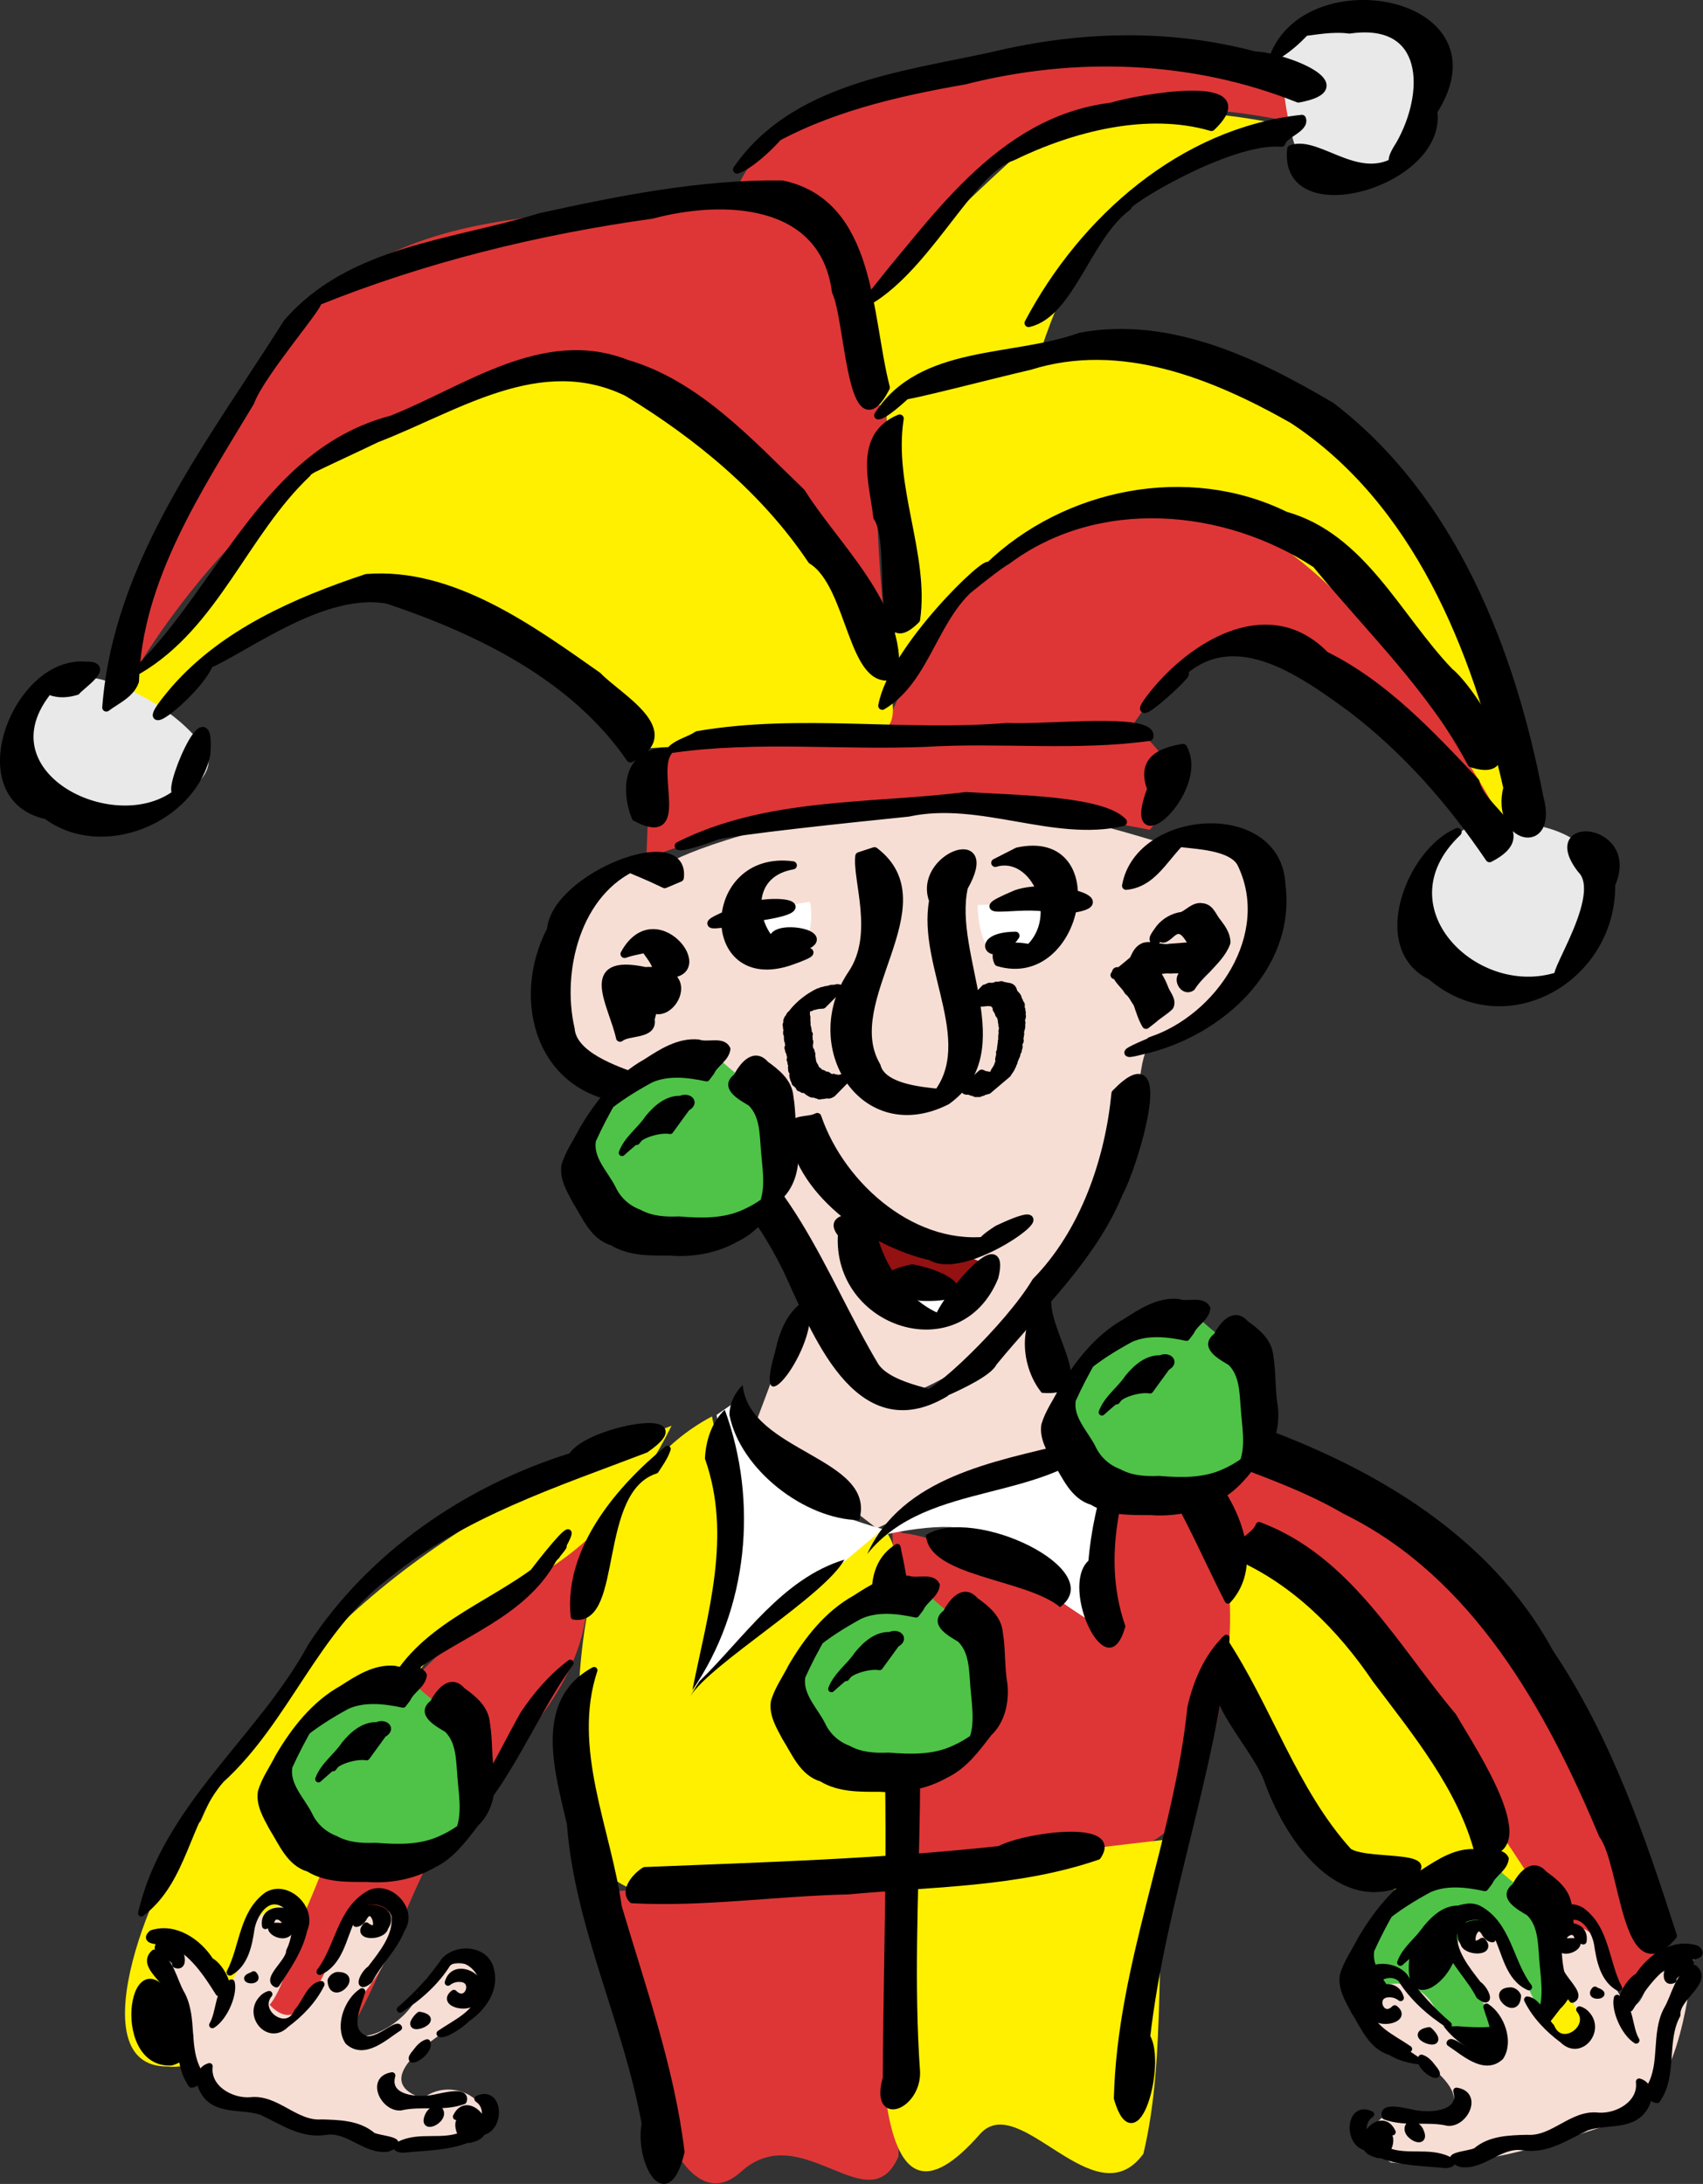 <?xml version="1.0" encoding="UTF-8" standalone="no"?>
<!-- Created with Inkscape (http://www.inkscape.org/) -->
<svg
    xmlns:inkscape="http://www.inkscape.org/namespaces/inkscape"
    xmlns:rdf="http://www.w3.org/1999/02/22-rdf-syntax-ns#"
    xmlns="http://www.w3.org/2000/svg"
    xmlns:cc="http://creativecommons.org/ns#"
    xmlns:dc="http://purl.org/dc/elements/1.1/"
    xmlns:sodipodi="http://sodipodi.sourceforge.net/DTD/sodipodi-0.dtd"
    xmlns:svg="http://www.w3.org/2000/svg"
    xmlns:ns1="http://sozi.baierouge.fr"
    xmlns:xlink="http://www.w3.org/1999/xlink"
    id="svg2"
    sodipodi:docname="troubadour.svg"
    viewBox="0 0 782.53 1003.5"
    sodipodi:version="0.32"
    version="1.0"
    inkscape:output_extension="org.inkscape.output.svg.inkscape"
    inkscape:version="0.46"
  >
  <rect x="0" y="0" width="782.53" height="1003.5" fill="#333333" stroke="none"/>
  <sodipodi:namedview
      id="base"
      bordercolor="#666666"
      inkscape:pageshadow="2"
      inkscape:window-y="24"
      pagecolor="#ffffff"
      inkscape:window-height="1130"
      inkscape:zoom="0.7"
      inkscape:window-x="0"
      showgrid="false"
      borderopacity="1.0"
      inkscape:current-layer="layer3"
      inkscape:cx="441.85796"
      inkscape:cy="483.86747"
      inkscape:window-width="1600"
      inkscape:pageopacity="0.0"
      inkscape:document-units="px"
  />
  <g
      id="layer2"
      inkscape:label="fond"
      inkscape:groupmode="layer"
      transform="translate(90.248 131.21)"
    >
    <path
        id="path2534"
        style="fill-rule:evenodd;fill:#de3636"
        d="m316.18 202.82c22.22-42.42 19.19-85.86 121.22-100 102.02-14.143 166.67 149.5 166.67 149.5s-84.85-94.95-122.23-86.87c-37.37 8.08-52.53 38.38-52.53 38.38l-113.13-1.01z"
    />
    <path
        id="path3308"
        sodipodi:nodetypes="ccsscssc"
        style="fill-rule:evenodd;fill:#de3636"
        d="m317.19 165.45c-10.1-98.997 0-93.946 0-93.946s3.03-124.25-86.88-111.12c-89.9 13.135-168.69-4.037-225.26 120.21-56.568 124.25-36.365 102.03-36.365 102.03s53.538-97.984 136.38-123.24c82.83-25.252 96.97-40.404 182.83 63.64 85.87 104.05 29.3 39.4 29.3 42.43z"
    />
    <path
        id="path2415"
        style="fill-rule:evenodd;fill:#fff000"
        transform="translate(-90.248 -131.21)"
        d="m407.09 185.32l5.05 127.28s37.38-76.77 120.21-80.81 161.62 152.53 161.62 152.53l8.09-7.07s-42.43-178.8-113.14-195.97-92.94-44.45-181.83 4.04z"
    />
    <path
        id="path3189"
        style="fill-rule:evenodd;fill:#fff000"
        transform="translate(-90.248 -131.21)"
        d="m392.95 138.85l11.11 47.48 71.72-17.17s17.17-63.64 48.49-82.836c31.31-19.193 72.73-27.274 72.73-27.274s-89.9-23.234-127.28 10.101c-37.37 33.339-74.75 73.739-76.77 69.699z"
    />
    <path
        id="path3191"
        style="fill-rule:evenodd;fill:#de3636"
        transform="translate(-90.248 -131.21)"
        d="m337.39 91.375s6.06-48.488 115.16-61.619c109.09-13.132 152.53 16.162 152.53 16.162l-12.12 10.101s-91.92-22.223-135.36 16.163c-43.44 38.388-62.63 68.688-62.63 68.688s0-29.29-23.23-40.4c-23.24-11.115-35.36-12.126-34.35-9.095z"
    />
    <path
        id="path3193"
        style="fill-rule:evenodd;fill:#fff000"
        transform="translate(-90.248 -131.21)"
        d="m54.548 317.65c49.502-55.56 68.692-99 129.3-122.23 60.61-23.23 93.94-46.47 148.49 9.09s74.75 93.95 75.76 105.06 8.08 27.27-10.1 28.28-102.03 6.06-102.03 6.06-49.49-58.59-109.09-69.7-113.14 51.52-113.14 51.52l-19.192-8.08z"
    />
    <path
        id="path3195"
        style="fill-rule:evenodd;fill:#e9e9e9"
        transform="translate(-90.248 -131.21)"
        d="m53.538 314.62c-44.447-19.19-56.568 47.48-30.304 59.6 26.263 12.12 83.846-11.11 70.71-30.31-13.132-19.19-39.396-29.29-40.406-29.29z"
    />
    <path
        id="path3197"
        style="fill-rule:evenodd;fill:#e9e9e9"
        transform="translate(-90.248 -131.21)"
        d="m587.91 26.725c14.14-29.294 79.8-27.274 70.71 18.183s-48.49 45.457-58.59 32.325-11.11-51.518-12.12-50.508z"
    />
    <path
        id="path3199"
        style="fill-rule:evenodd;fill:#e9e9e9"
        transform="translate(-90.248 -131.21)"
        d="m676.8 378.26c-47.47 31.31-20.2 75.76 8.08 77.78 28.29 2.02 69.7-25.25 51.52-56.57-18.18-31.31-63.64-18.18-59.6-21.21z"
    />
    <path
        id="path3201"
        style="fill-rule:evenodd;fill:#de3636"
        transform="translate(-90.248 -131.21)"
        d="m299.01 344.92l-2.03 49.5s55.56-22.22 112.13-24.24 119.2 11.11 119.2 11.11 10.1-11.11 10.1-22.22c0-11.12-15.15-23.24-15.15-23.24l-224.25 9.09z"
    />
    <path
        id="path3203"
        sodipodi:nodetypes="csssssssc"
        style="fill-rule:evenodd;fill:#f7ded4"
        transform="translate(-90.248 -131.21)"
        d="m306.43 397.25s-55-10.71-52.86 57.86 39.29 38.57 65 65c25.72 26.43 85 122.86 99.29 120 14.28-2.86 98.61-49.87 105-135 4.28-56.43 15.73 2.57 57.85-72.86 30.72-55-42.85-48.57-43.57-45-0.71 3.58-54.28-22.14-122.85-16.42-68.58 5.71-109.29 25.71-107.86 26.42z"
    />
    <path
        id="path3205"
        style="fill-rule:evenodd;fill:#ffffff"
        transform="translate(-90.248 -131.21)"
        d="m372.14 414.4l-32.85 5s-5.72 21.43 15.71 20.71c21.43-0.71 17.86-23.57 17.14-25.71z"
    />
    <path
        id="path3209"
        style="fill-rule:evenodd;fill:#ffffff"
        transform="translate(-90.248 -131.21)"
        d="m449.29 415.83s-0.72 32.14 21.42 24.28c22.15-7.86 17.86-25.71 17.86-25.71l-39.28 1.43z"
    />
    <path
        id="path3211"
        style="fill-rule:evenodd;fill:#941111"
        transform="translate(-90.248 -131.21)"
        d="m395 556.54l6.43 35 21.43-2.86 17.85 8.57 15.72-15-61.43-25.71z"
    />
    <path
        id="path3213"
        style="fill-rule:evenodd;fill:#ffffff"
        transform="translate(-90.248 -131.21)"
        d="m405.71 590.83s10-5 20.72-1.43c10.71 3.57 17.14 8.57 17.14 8.57l-13.57 9.28-24.29-16.42z"
    />
    <path
        id="path3777"
        style="fill-rule:evenodd;fill:#f7ded4"
        transform="translate(-90.248 -131.21)"
        d="m371.43 589.4l-25.72 68.57 57.15 44.28 70-32.85 40-18.57-28.57-12.86-7.15-44.29-40 42.86-21.43 4.29-44.28-51.43z"
    />
  </g
  >
  <g
      id="layer1"
      inkscape:label="Calque 1"
      inkscape:groupmode="layer"
      transform="translate(90.248 131.21)"
    >
    <path
        id="path2385"
        style="stroke-linejoin:round;stroke:#000000;stroke-linecap:round;stroke-miterlimit:10;stroke-width:3.75;fill:#000000"
        d="m215.2 275.03c-18.47-8.89-18.54-6.57-12.73-8.6-27.71 11.76-36.69 48.33-30.54 75.12 1.9 24.22 75.26 26.6 27.85 32.31-41.62-2.52-53.79-45.36-36.84-77.83 2.04-24.38 61.98-47.96 59.17-23.93l-6.91 2.93z"
    />
    <path
        id="path2387"
        style="stroke-linejoin:round;stroke:#000000;stroke-linecap:round;stroke-miterlimit:10;stroke-width:3.75;fill:#000000"
        d="m194.67 345.6c-3.07-14.73-18.19-36.94 11.54-30.59 31.38-1.6 3.45 35.51-1.74 7.36-34.86-0.8 12.27-9.25 4.19 14.69 1.58 7.51-10.29 5.36-13.99 8.54z"
    />
    <path
        id="path2391"
        style="stroke-linejoin:round;stroke:#000000;stroke-linecap:round;stroke-miterlimit:10;stroke-width:3.75;fill:#000000"
        d="m196.75 307.1c15.17-27.68 45.22 14.34 14.66 8.62 1.69-6.79-13.84-15.15 1.01-13.55-4.68 3.03-10.55 3.05-15.67 4.93z"
    />
    <path
        id="path2399"
        sodipodi:nodetypes="cccccccccc"
        style="stroke-linejoin:round;stroke:#000000;stroke-linecap:round;stroke-miterlimit:10;stroke-width:3.75;fill:#000000"
        d="m311.6 259.93c32.2 24.53-17.06 68.33 0.95 98.74 4.31 17.2 54.57 9.18 24.84 16.37 24.56-24.91-4.6-61.72 1.19-92.45-7.61-19.84 29.94-33.88 14.07-6.19-7.08 31.66 24.12 75.11-7.84 98.12-38.3 19.44-65.93-25.06-43.61-58.17 12.27-18.04 2.15-43.1 3.42-54.14l6.98-2.28z"
    />
    <path
        id="path2401"
        style="stroke-linejoin:round;stroke:#000000;stroke-linecap:round;stroke-miterlimit:10;stroke-width:3.75;fill:#000000"
        d="m274.04 266.41c-26.66 4.59-16.7 39.32 1.26 40.94-17.05 2.26 23.22-5.87-2.41 3.09-40.49 13.84-39.39-49.44 1.15-44.03z"
    />
    <path
        id="path2403"
        style="stroke-linejoin:round;stroke:#000000;stroke-linecap:round;stroke-miterlimit:10;stroke-width:3.75;fill:#000000"
        d="m245.54 288.35c16.71-8.88 45.98-3.14 12.75 1.69-7.13 1.33-36.06 7.99-12.75-1.69z"
    />
    <path
        id="path2405"
        style="stroke-linejoin:round;stroke:#000000;stroke-linecap:round;stroke-miterlimit:10;stroke-width:3.75;fill:#000000"
        d="m377.3 260.06c42.12-9.16 28.28 61.93-8.87 50.84-5.84-12.8 27.05-4.26 13.36-5.37 17.58-15.22 3.32-45.71-14.7-40.27l5.11-2.6 5.1-2.6z"
    />
    <path
        id="path2407"
        style="stroke-linejoin:round;stroke:#000000;stroke-linecap:round;stroke-miterlimit:10;stroke-width:3.75;fill:#000000"
        d="m376.65 279.62c16.66-6.05 55.12 5.41 17.32 7.55-9.14-5.54-45.21 4.26-17.32-7.55z"
    />
    <path
        id="path2409"
        style="stroke-linejoin:round;stroke:#000000;stroke-linecap:round;stroke-miterlimit:10;stroke-width:3.75;fill:#000000"
        d="m271.23 305.96c-20.47-2.97 18.88-11.57-6.25-4.87-1.32-9.42 37.03-1.62 6.25 4.87z"
    />
    <path
        id="path2411"
        style="stroke-linejoin:round;stroke:#000000;stroke-linecap:round;stroke-miterlimit:10;stroke-width:3.75;fill:#000000"
        d="m376.36 298.76c-10.18 15.02-21.15 0.22 0 0z"
    />
    <path
        id="path2417"
        style="stroke-linejoin:round;stroke:#000000;stroke-linecap:round;stroke-miterlimit:10;stroke-width:3.75;fill:#000000"
        d="m285.29 382.05c11.04 32.34 45.2 62.08 80.86 56.44 14.28-3.05-18.55 8.42 2.03-4.8 40.03-19.01-13.17 23.11-30.59 12.39-28.2-6.42-61.66-30.31-64.25-60.03 3.17-3.47 8.09-1.98 11.95-4z"
    />
    <path
        id="path2419"
        style="stroke-linejoin:round;stroke:#000000;stroke-linecap:round;stroke-miterlimit:10;stroke-width:3.75;fill:#000000"
        d="m309.26 425.58c0.99 22.93 17.6 45.44 35.91 50-18.97 12.38 29.03-51.04 21.47-19.98-16.44 40.09-72.69 21.38-69.98-19.76-7.8-9.5 9.71-6.17 12.6-10.26z"
    />
    <path
        id="path2421"
        style="stroke-linejoin:round;stroke:#000000;stroke-linecap:round;stroke-miterlimit:10;stroke-width:3.75;fill:#000000"
        d="m328.89 451.6c18.14 3.3 30.94 14.05 3.88 13.02-12.92-2.84-24.42-8.59-3.88-13.02z"
    />
    <path
        id="path2425"
        style="stroke-linejoin:round;stroke:#000000;stroke-linecap:round;stroke-miterlimit:10;stroke-width:3.75;fill:#000000"
        d="m427.2 275.79c6-33.48 69.65-37.78 71.33-0.53 4.95 38.15-28.79 68.2-63.59 76.08-23.49 6.04 24.18-11.94 3.46-4.17 31.85-10.57 57.46-48.74 41.84-81.37-6.53-13.81-49.25-5.73-22.31-14.89-11.67 7.51-16.32 23.48-30.73 24.88z"
    />
    <path
        id="path2427"
        style="stroke-linejoin:round;stroke:#000000;stroke-linecap:round;stroke-miterlimit:10;stroke-width:3.75;fill:#000000"
        d="m224.16 379.94c46.8 22.79 62.8 75.15 87.52 116.53 7.24 11.22 34.91 12.78 21.97 13.32 4.31 2.29 39.75-31.28 52.15-52.11 22.32-22.74 33.59-56.09 36.53-86.45 26.79-27.64 8.42 33.31 1.55 45.71-12.43 30.2-37.49 52.94-57.78 77.79-3.93 8.61-47.9 23.55-22.08 14.06-40.36 24.03-59.59-28.92-72.69-56.92-13.41-27.25-33.27-51.61-60.55-65.88l6.69-3.02 6.69-3.03z"
    />
    <path
        id="path2429"
        style="stroke-linejoin:round;stroke:#000000;stroke-linecap:round;stroke-miterlimit:10;stroke-width:3.75;fill:#000000"
        d="m221.65 257.47c40.72-20.48 87.81-17.39 131.91-22.87 21.52 1.35 62.62 1.64 72.16 11.88-31.67 7.4-65.5-11.49-98.6-4.33-26.74 2.75-80.77 8.34-89.97 11.01 22.32-8.19-12.28 5.95-15.5 4.31z"
    />
    <path
        id="path2431"
        style="stroke-linejoin:round;stroke:#000000;stroke-linecap:round;stroke-miterlimit:10;stroke-width:3.75;fill:#000000"
        d="m216.84 214.02c-7.68 9.51 8.68 42.92-15.02 30.23-5.3-13.91-3.15-30.15 15.02-30.23z"
    />
    <path
        id="path2433"
        style="stroke-linejoin:round;stroke:#000000;stroke-linecap:round;stroke-miterlimit:10;stroke-width:3.75;fill:#000000"
        d="m230.28 206.59c46.92-8.09 94.85 0.22 142.19-3.75 18.07 0.97 67.6-4.86 65.38 4.52-33.58 4.69-68.66 0.64-102.9 2.74-38.7 1.56-77.97-2.76-116.25 2.75 3.35-2.9 7.98-3.82 11.58-6.26z"
    />
    <path
        id="path2435"
        style="stroke-linejoin:round;stroke:#000000;stroke-linecap:round;stroke-miterlimit:10;stroke-width:3.75;fill:#000000"
        d="m453.34 212.47c10.89 19.53-27.75 53.79-14.56 18.81-4.81-12.74 3.41-16.97 14.56-18.81z"
    />
    <path
        id="path2437"
        style="stroke-linejoin:round;stroke:#000000;stroke-linecap:round;stroke-miterlimit:10;stroke-width:3.75;fill:#000000"
        d="m199.42 217.27c-25.79-37.57-69.45-58.83-111.48-72.92-29.136-5.38-63.948 21.47-82.114 29.59-5.934 14.13-39.249 39.03-15.684 11.59 22.753-26.03 55.892-40.42 87.997-51.11 39.081-3.16 75.491 23.35 106.27 45.02 9.14 9.66 39.33 25.8 15.01 37.83z"
    />
    <path
        id="path2439"
        style="stroke-linejoin:round;stroke:#000000;stroke-linecap:round;stroke-miterlimit:10;stroke-width:3.75;fill:#000000"
        d="m-41.397 193.88c5.068-66.98 48.651-121.94 83.127-176.65 29.044-33.769 76.41-36.28 116.33-48.663 36.44-7.98 73.78-15.471 111.07-15 41.43 8.836 39.14 60.568 47.64 93.275-15.87 30.662-16.8-31.919-22.89-44.099-5.53-42.69-52.05-44.013-84.54-35.333-52.76 7.354-104.92 20.143-154.35 40.134 5.247-2.359-25.348 32.389-30.23 45.94-23.643 39.453-51.608 81.106-53.014 128.31-2.143 6.04-8.47 8.53-13.143 12.09z"
    />
    <path
        id="path2441"
        style="stroke-linejoin:round;stroke:#000000;stroke-linecap:round;stroke-miterlimit:10;stroke-width:3.75;fill:#000000"
        d="m313.31 59.654c19.87-30.929 62.17-24.92 92.99-36.185 40.88-7.519 80.8 11.753 115.02 31.972 55.75 42.575 82.9 112.52 95.7 179.51 7.26 25.95-20.57 19.8-14.61-4.22-14.45-64.05-41.73-131.81-98.6-169.21-36.25-20.555-78.95-37.815-120.85-24.643-14.29 3.232-56.77 14.349-58.47 13.698 19.81-17.999-6.37 9.171-11.18 9.079z"
    />
    <path
        id="path2443"
        style="stroke-linejoin:round;stroke:#000000;stroke-linecap:round;stroke-miterlimit:10;stroke-width:3.75;fill:#000000"
        d="m594.19 263.11c-17.69-26.12-38.19-49.58-63.47-68.89-23.25-16.92-55.45-40.47-80.82-13.51 18.88-13.35-31.13 32.31-8.42 4.94 18.89-22.18 52.21-41.35 77.15-15.74 27.27 13.5 48.43 36.28 69.07 58.18 2.84 13.45 29.27 23.32 6.49 35.02z"
    />
    <path
        id="path2445"
        style="stroke-linejoin:round;stroke:#000000;stroke-linecap:round;stroke-miterlimit:10;stroke-width:3.75;fill:#000000"
        d="m248.44-53.304c25.96-37.673 75.69-43.086 117.02-52.056 39.67-9.64 81.04-10.9 120.72-0.36 13.45 0.39 49.24 14.437 20.2 19.769-48.61-19.449-102.95-21.199-153.48-8.298-31.65 5.537-63.71 12.895-91.71 29.296 22.15-21.567-0.54 7.352-12.75 11.649z"
    />
    <path
        id="path2447"
        style="stroke-linejoin:round;stroke:#000000;stroke-linecap:round;stroke-miterlimit:10;stroke-width:3.75;fill:#000000"
        d="m498.56-65.621c-24.16-2.101-73.09 28.089-70.71 29.373-18.55 13.594-26.18 49.015-45.45 53.464 25.12-47.483 70.59-87.793 125.57-93.795 1.59 4.331-8.4 6.879-9.41 10.958z"
    />
    <path
        id="path2449"
        style="stroke-linejoin:round;stroke:#000000;stroke-linecap:round;stroke-miterlimit:10;stroke-width:3.75;fill:#000000"
        d="m-26.787 176.67c38.8-38.16 58.933-99.935 116.57-115.09 34.157-13.481 69.747-40.614 107.85-25.643 32.29 9.359 56.59 36.299 80.28 59.098 16.2 25.695 46.23 52.105 42.95 83.895-19.76 7.12-19.54-41.37-38.1-52.78-21.41-32.001-52.12-57.273-84.71-77.098-40.26-19.633-78.5 7.046-115.33 21.205-15.009 7.278-39.218 18.024-31.96 16.063-28.947 27.43-42.181 69.59-77.547 90.35z"
    />
    <path
        id="path2451"
        style="stroke-linejoin:round;stroke:#000000;stroke-linecap:round;stroke-miterlimit:10;stroke-width:3.75;fill:#000000"
        d="m315.17 193.07c4.97-26.53 49.3-68.64 48.92-63.93 35.45-34.104 91.46-45.427 136.25-23.43 35.36 9.96 51.43 46.73 75.29 71.66 10.09 8.02 37.81 51.03 10.29 42.13-18.2-34.41-46.83-61.68-71.37-91.55-41.88-27.54-100.36-32.74-142.05-1.68-7.3 4.12-32.84 26.02-13.45 9.69-20.35 14.88-22.92 44.51-43.88 57.11z"
    />
    <path
        id="path2453"
        style="stroke-linejoin:round;stroke:#000000;stroke-linecap:round;stroke-miterlimit:10;stroke-width:3.75;fill:#000000"
        d="m323.15 61.097c-4.92 31.077 11.81 62.763 7.53 92.313-20.51 20.63-9.15-35-17.78-47.04-1.76-15.784-9.26-37.136 10.25-45.273z"
    />
    <path
        id="path2455"
        style="stroke-linejoin:round;stroke:#000000;stroke-linecap:round;stroke-miterlimit:10;stroke-width:3.75;fill:#000000"
        d="m307.4 8.023c31.01-36.624 61.06-83.84 113-90.182 12.72-3.947 70.12-13.846 46.01 9.276-29.65-8.658-64.17 0.289-91.5 13.618-18.39 5.919-36.9 46.686-62.92 64.376l-4.59 2.912z"
    />
    <path
        id="path2457"
        style="stroke-linejoin:round;stroke:#000000;stroke-linecap:round;stroke-miterlimit:10;stroke-width:3.75;fill:#000000"
        d="m-55.123 186.27c-14.262 4.33-17.847-6.87-14.077 1.22-28.866 38.24 32.644 68.37 61.048 45.23-7.694 4.65 15.359-50.72 12.676-17.21-6.59 29.76-47.905 46.84-73.246 27.86-38.618-8.22-13.69-71.8 18.023-68.66 11.898-0.38-3.052 9.48-4.424 11.56z"
    />
    <path
        id="path2459"
        style="stroke-linejoin:round;stroke:#000000;stroke-linecap:round;stroke-miterlimit:10;stroke-width:3.75;fill:#000000"
        d="m494.96-104.94c16.09-42.76 106.03-26.08 73.37 24.842 4.46 32.962-69.32 53.916-65.25 17.398 12.88-4.672 32.67 19.048 51.73 2.773 10.79-3.249-13.48 12.982-1.88-4.723 13.67-23.964 13.26-58.24-23.13-53-15.88-2.15-34.24 7.25-13.91-6.61-5.71 7.52-12.6 14.72-20.93 19.32z"
    />
    <path
        id="path2461"
        style="stroke-linejoin:round;stroke:#000000;stroke-linecap:round;stroke-miterlimit:10;stroke-width:3.75;fill:#000000"
        d="m579.5 251.11c-37.71 35.61 10.97 81.69 50.11 64.69-15.28 11.9 20.27-34.21 6.72-47.62-18.35-23.75 25.59-19.33 13.73 6.94 0.65 43.11-48.48 71.49-82.65 42.11-26.97-12.95-9.35-57.09 12.09-66.12z"
    />
    <path
        id="path2527"
        style="stroke-linejoin:round;stroke:#000000;stroke-linecap:round;stroke-miterlimit:10;stroke-width:3.75;fill:#000000"
        d="m436.36 339.68c-1.8-3.02-2.77-6.42-3.94-9.72-1.43-2.01-2.37-4.36-4.26-5.78-1.58-3.03-5.03-5.04-5.64-8.55 0.42-1.77 3.01 1.13 4.25-0.63 4.31-2.57 3.8-9.28 8.71-11.18 3.94-1.13 7.86 1.25 11.84 0.48 5.24-0.24 10.49-1.14 15.73-0.69 3.39 0.56 2.43 7.06 1.29 7.63-2.31-3.45-3.66 2.69-5.47 3.82-1.14 1.41-4.7 4.76-5.11 4.68 1.91-2.56 4.4-4.67 6.11-7.39 2.06-3.15 0.63-7.14-1.66-9.74-2.13-2.03-3.05-5.32-5.98-6.42-3.05-0.8-4.83 2.54-7.27 3.71-3.33 0.94 1.51-2.41 2.53-3.11 1.17-0.82 4.12-2.87 4.16-2.93-3.54 2.62-7.42 4.76-11.11 7.17-2.16-0.38 1.26-4.14 2-5.45 2.57-3.23 6.41-5.45 10.52-5.94 3.02-1.33 5.5-4.63 9.14-3.96 3.84 0.33 4.8 4.73 7.06 7.14 1.98 2.65 4.07 5.62 4.01 9.08-1.74 4.85-5.59 8.5-8.98 12.23-2.6 2.52-5.17 5.13-7.12 8.2-3.25 2.23-6.54-3.19-3.94-5.64 0.75-3.9-4.48-2.05-6.69-2.51-4.09 0.03-8.1 1.56-12.19 0.68-4.14-0.52-9.19-1.31-12.45 1.96 4.58-3.26 8.75-7.06 13.04-10.69-0.12 2.29 2.33 4.85 4.04 7 2.42 2.86 4.37 6.1 5.7 9.61 0.87 2.71 3.92 5.5 2.49 8.42-2.22 2.21-5.08 3.73-7.41 5.85-1.13 0.9-2.26 1.8-3.4 2.67z"
    />
    <path
        id="path3202"
        style="stroke-linejoin:round;stroke:#000000;stroke-linecap:round;stroke-miterlimit:10;stroke-width:3.75;fill:#000000"
        transform="translate(-90.248 -131.21)"
        d="m377.99 461.61c-0.86 0.08-1.78 0.07-2.63 0.24-0.34 0.07-0.65 0.24-0.99 0.31-0.24 0.05-0.5-0.03-0.73 0.05-0.46 0.15-0.87 0.43-1.3 0.64-1.35-0.33-2.66 1-3.93 1.18-0.46 0.39-0.98 0.66-1.48 0.98-0.12 0.08-0.48 0.29-0.37 0.2 5.02-4.2 10.66-8.7 6.91-5.71-0.01 0.09 0.02 0.19-0.04 0.26-0.58 0.67-1.62 1.29-2.01 2.13-0.04 0.08 0.05 0.18 0.08 0.27-0.23 0.27-0.46 0.54-0.69 0.81-0.2 0.45-0.6 1.4-0.63 1.89-0.01 0.17 0.2 0.31 0.17 0.48-0.33 2.21-0.45-0.31-0.31 1.35 0.14 0.12 0.35 0.18 0.41 0.35 0.19 0.52-0.02 1.12 0.03 1.68 0.09 0.95 0.18 1.72 0.06 2.68 0.31 0.59 0.48 1.31 0.55 1.98 0.05 0.45-0.1 1 0.12 1.44 0.09 0.18 0.28 0.29 0.42 0.43-0.98 2.57-0.26-0.1-0.06 1.59 0.04 0.34-0.2 0.67-0.14 1.01 0.04 0.27 0.36 0.44 0.4 0.72 0.06 0.37-0.1 0.75-0.13 1.13-0.03 0.34-0.04 0.69-0.06 1.04 0.08 0.67 0.06 1.02 0.36 1.64 0.11 0.22 0.34 0.38 0.43 0.62 0.09 0.25 0.05 0.54 0.12 0.8 0.06 0.23 0.26 0.42 0.28 0.65 0.02 0.33-0.12 0.64-0.18 0.96 0.4 0.66 0.3 1.4 0.43 2.11 0.04 0.23 0.19 0.43 0.23 0.66 0.19 1.16-0.3 0.27 0.32 1.16 0.72 0.46 0.7 1.31 1.14 1.93 0.21 0.3 0.5 0.53 0.74 0.8 0.18 0.1 0.42 0.13 0.54 0.29 0.14 0.2 0.04 0.52 0.2 0.71 0.42 0.49 1.24 0.2 1.71 0.38 0.23 0.08 0.35 0.34 0.52 0.5 0.25 0.1 0.5 0.19 0.75 0.28 0.33 0.04 0.73-0.09 0.98 0.12 0.22 0.17-0.07 0.65 0.16 0.8 0.29 0.19 0.69-0.1 1.03-0.04 0.22 0.04 0.35 0.32 0.58 0.34 1.71 0.17 0.52-0.61 1.5 0.18 0.29-0.02 0.59-0.11 0.88-0.08 0.19 0.02 0.34 0.18 0.53 0.22 0.83 0.18 0.62-0.02 1.43-0.23 0.35-0.09 0.72-0.09 1.08-0.16 0.82 0.18 1.28-0.06 2.06-0.38l-7.14 7.29c-0.84 0.44-1.22 0.77-2.13 0.58-0.68-0.09-1.26 0.17-1.94 0.24-0.27 0.02-0.54-0.01-0.8 0.02-0.33 0.04-0.66 0.23-0.99 0.17-0.19-0.03-0.27-0.28-0.41-0.43-0.29 0-0.59-0.01-0.88-0.02-0.19-0.13-0.34-0.34-0.56-0.38-0.36-0.08-0.72 0.07-1.08 0.04-0.93-0.08-1.36-0.65-2.15-1.03-0.19-0.19-0.39-0.37-0.58-0.56-0.2-0.2-0.32-0.52-0.58-0.6-0.38-0.11-0.79 0.16-1.17 0.06-0.27-0.06-0.4-0.4-0.65-0.52-1.17-0.56-0.61 0.35-1.07-0.78-0.21-1.54 0.22-0.08-0.81-0.84-0.18-0.14-0.11-0.47-0.29-0.62-0.18-0.16-0.57-0.02-0.69-0.23-0.17-0.26 0.09-0.63-0.02-0.91-0.08-0.22-0.33-0.31-0.5-0.47-0.13-2.51 0.16 0.92-0.38-1.31-0.25-0.99 0.34-2.16-0.59-2.92 0-0.5-0.14-1.01-0.1-1.52 0.03-0.36 0.29-0.69 0.24-1.05-0.03-0.24-0.41-0.34-0.45-0.58-0.29-1.94 0.85-0.47-0.41-1.73 0.11-0.41 0.34-0.81 0.35-1.23 0-0.28-0.25-0.49-0.34-0.75-0.05-0.16-0.29-1.48-0.37-1.66-0.09-0.23-0.4-0.39-0.38-0.63 0.03-0.4 0.34-0.73 0.52-1.09-1.83-0.2-0.14 0.23 0.18-1.56 0.05-0.24-0.57 0.01-0.71-0.19-0.15-0.22 0.09-0.53 0.04-0.79-0.07-0.46-0.58-0.79-0.46-1.31-0.04-0.29-0.13-0.58-0.11-0.87 0.03-0.38 0.31-0.73 0.25-1.1-0.03-0.25-0.4-0.33-0.49-0.56-0.3-0.72 0.11-1.62 0.07-2.36-0.57-1.26 0.04 0.32-0.17-1.34-0.02-0.19-0.26-0.33-0.24-0.51 0.03-0.33 0.31-0.6 0.38-0.92 0.08-0.38-0.22-0.79-0.01-1.17 1.26-2.57-0.95 1.76 1.21-1.69 0.05-0.08-0.14-0.18-0.09-0.26 0.41-0.77 1.32-1.21 1.71-2.01 2.97-3.61 6.88-6.6 11.05-8.72 0.23-0.1 0.45-0.19 0.68-0.29 0.2-0.05 0.41-0.07 0.6-0.15 0.28-0.11 0.51-0.31 0.8-0.39 0.14-0.04 0.28 0.08 0.42 0.05 0.32-0.07 0.62-0.24 0.92-0.36 0.27-0.05 0.53-0.1 0.8-0.15 1.32 0.1-0.1 0.09 1.82-0.44 0.74-0.2 1.06 0 1.8-0.11 0.41-0.07 0.8-0.26 1.21-0.3 0.23-0.03 0.45 0.07 0.68 0.11l-7.46 7.46z"
    />
    <path
        id="path3204"
        style="stroke-linejoin:round;stroke:#000000;stroke-linecap:round;stroke-miterlimit:10;stroke-width:3.75;fill:#000000"
        transform="translate(-90.248 -131.21)"
        d="m452.67 454.18c0.83 0 1.47-0.74 2.28-0.79 0.16-0.01 0.06 0.42 0.22 0.42 0.37 0 0.67-0.34 1.03-0.43 0.2-0.05 0.42 0.06 0.62 0.01 0.39-0.1 0.74-0.32 1.11-0.48 0.75 0.35 1.53-0.24 2.23-0.21 0.17 0.01 0.24 0.26 0.4 0.31 0.27 0.07 0.55 0.01 0.83 0.05 0.23 0.04 0.45 0.12 0.68 0.18 2.25 0.4 3.12 0.26 3.57 2.74 0.58 0.84 1.52 1.47 1.9 2.44 0.26 0.98 0.1 0.51 0.48 1.4 0.44 0.32 0.26 0.9 0.48 1.3 0.12 0.2 0.47 0.25 0.51 0.47 0.24 1.18-0.87 1 0.28 2.26l-0.21 0.93c0.14 0.15 0.42 0.24 0.43 0.44 0.02 0.35-0.36 0.65-0.35 1 0 0.2 0.33 0.26 0.38 0.45 0.1 0.42-0.27 1.39-0.37 1.72-0.04 0.29-0.14 0.58-0.1 0.87 0.02 0.23 0.26 0.41 0.27 0.64 0.02 0.32-0.16 0.63-0.18 0.96-0.01 0.22 0.14 0.45 0.11 0.67-0.52 3.45-0.25-0.98-0.37 1.47 0.03 0.48-0.32 0.91-0.32 1.38 0.01 0.19 0.19 0.35 0.2 0.54 0 0.29-0.13 0.57-0.16 0.86-0.14 1.49 0.31 0.04-0.43 1.8 1.05 0.72-0.49 1.52-0.53 2.42-0.01 0.21 0.31 0.3 0.37 0.5 0.17 0.59-0.2 1.25-0.39 1.75-0.14 1.68 0.15-0.47-0.67 1.67-0.05 0.16 0.09 0.34 0.06 0.5-0.12 0.66-0.59 1.34-0.84 1.96-0.02 0.52-0.46 0.88-0.59 1.35-0.04 0.15 0.12 0.32 0.06 0.46-0.15 0.33-0.52 0.53-0.66 0.86-0.05 0.11 0.1 0.21 0.16 0.31-0.14 0.23-0.27 0.47-0.4 0.7-0.38 1.25-1.36 2.16-1.95 3.29-2.96 2.5-5.91 5.01-8.86 7.51-0.07-0.05-0.11-0.18-0.19-0.16-0.31 0.1-0.55 0.37-0.86 0.48-0.17 0.06-0.36-0.05-0.53 0.01-1.94 0.71-0.08 0.41-1.46 0.58-0.34 0.15-0.65 0.38-1 0.47-0.17 0.04-0.34-0.11-0.52-0.1-0.4 0-0.98 0.3-1.37-0.06-0.13-0.13-0.02-0.45-0.19-0.5-0.34-0.11-0.7 0.07-1.05 0.1-0.23-0.08-0.47-0.16-0.7-0.24-0.25-0.1-0.48-0.26-0.74-0.3-0.44-0.07-1.25 0.14-1.7-0.13-0.18-0.12-0.25-0.36-0.38-0.53l7.82-7.13c0.19 0.07 0.39 0.1 0.56 0.2 0.18 0.12 0.26 0.38 0.46 0.45 0.29 0.09 0.61-0.03 0.91 0.02 2.34 0.37-1.52 0.15 1.51 0.25 0.2 0.08 0.8 0.34 1.04 0.36 0.99 0.08 1.96-0.6 2.86-0.88 0.09 0.07 0.16 0.19 0.27 0.2 2.04 0.06 15.53-12.56-5.19 5.09 0.97-0.69 1.13-1.04 1.71-2.03 0.12-0.2 0.39-0.33 0.42-0.56 0.01-0.12-0.22-0.09-0.33-0.14 0.49-0.52 0.89-0.79 1.08-1.49 0.04-0.13-0.1-0.27-0.05-0.39 0.14-0.3 0.48-0.48 0.59-0.79 0.06-0.16-0.09-0.33-0.14-0.5 0.09-0.24 0.19-0.48 0.28-0.72 0.56-0.89 1.25-1.88 1.64-2.86 0.08-0.2 0.07-0.43 0.15-0.63 0.13-0.3 0.31-0.57 0.46-0.85 0.03-0.28 0.13-0.55 0.11-0.82-0.14-1.63-0.49 0.64-0.09-1.35 0.05-0.29 0.09-0.58 0.18-0.85 0.12-0.34 0.42-0.64 0.42-1 0-0.19-0.27-0.27-0.41-0.41 0.15-0.33 0.33-0.64 0.43-0.98 0.06-0.22 0-0.46 0.02-0.69 0.1-1.01 0.25-2.03 0.42-3.02-0.03-1.73-0.05 0.88 0.26-1.32 0.02-0.18-0.09-0.35-0.09-0.53-0.03-0.94-0.03-1.86 0.37-2.73-0.1-0.17-0.3-0.31-0.3-0.5 0.01-0.33 0.26-0.61 0.3-0.93 0.03-0.22-0.09-0.43-0.09-0.65 0.01-0.27 0.17-0.54 0.12-0.8-0.04-0.19-0.38-0.26-0.37-0.45 0.01-0.37 0.27-0.69 0.41-1.03-0.19-0.1-0.49-0.1-0.58-0.3-0.11-0.24 0.12-0.54 0.08-0.8-0.03-0.21-0.24-0.36-0.27-0.56-0.05-0.27 0.11-0.56 0.04-0.82-0.06-0.21-0.28-0.33-0.43-0.5-0.06-0.24-0.13-0.47-0.2-0.71-1.05-0.69-0.09 0.13-0.58-1.08-0.09-0.22-0.39-0.31-0.45-0.54-0.09-0.32 0.14-0.7 0.01-1.01-1.21-2.82-0.24 2.31-0.77-1.37-0.14-0.18-0.26-0.37-0.42-0.53-0.14-0.15-0.36-0.22-0.47-0.4-0.1-0.17 0.05-0.46-0.1-0.6-0.24-0.21-1.87-0.34-2.21-0.36-1.39-0.17-2.74 0.31-4.13 0.18-0.25 0.05-0.51 0.08-0.76 0.16-0.07 0.03-2.02 0.82-2.06 0.82-0.18 0.01-0.25-0.3-0.43-0.33-0.54-0.1-1.4 0.26-1.87 0.42l7.27-7.51z"
    />
  </g
  >
  <g
      id="layer4"
      inkscape:label="couleurcorps"
      inkscape:groupmode="layer"
      transform="translate(1.5184e-8 0)"
    >
    <path
        id="path4009"
        sodipodi:nodetypes="cccccccc"
        style="fill-rule:evenodd;fill:#de3636"
        d="m541.44 667.16c9.09 15.49 18.18 30.98 27.28 46.47 11.52 5.95 23.35 11.3 34.68 17.62 29.52 39.25 78.23 108.8 107.75 148.04 28.11 50.68 64.82 48.83 42.42-31.31-23.9-38.39-47.81-76.77-71.72-115.16-27.94-21.21-55.89-42.42-83.84-63.64-18.86-0.67-37.71-1.34-56.57-2.02z"
    />
    <path
        id="path4007"
        sodipodi:nodetypes="cczccccc"
        style="fill-rule:evenodd;fill:#fff000"
        d="m557.6 755.05c20.84 37.84 43 74.97 66.67 111.11 8.85 1.77 41.8 2.16 44.93 13.92 3.12 11.75-11 20.34-22.7 40.63 18.18 30.3 158.59 90.39 43.43-77.78-27.94-38.05-55.89-76.1-83.84-114.15-14.81-5.05-29.63-10.1-44.45-15.15-1.34 13.8-2.69 27.61-4.04 41.42z"
    />
    <path
        id="path3896"
        style="fill-rule:evenodd;fill:#fff000"
        d="m327.14 650.83c-46.92 24.85-60.04 82.44-61.39 131.38 5.75 28.21-8.17 76.9 28.08 86.88 34.96 4.1 69.34-7.84 104.27-7.04 34.06-12.18 7.33-54.05 14.81-79.54-4.35-24.27 6.54-66.04-6.93-80.15-27.71 22.35-55.42 44.69-83.12 67.04 11.26-38.34 12.93-79.53 4.28-118.57z"
    />
    <path
        id="path3899"
        sodipodi:nodetypes="ccccccccc"
        style="fill-rule:evenodd;fill:#de3636"
        d="m410 702.25c1.91 54.29 4.01 108.58 5.79 162.87 34.85 9.67 66.3-17.55 101.02-13.98 35.86-8.41 40.24-50.85 46.61-80.8 4.08-32.92 2.83-70.43-20.26-96.6-36.46-15.49-27.76 36.35-37.16 56.35-33.6 10.44-60.55-22.59-91.18-25.65l-4.82-2.19z"
    />
    <path
        id="path3901"
        sodipodi:nodetypes="cccscc"
        style="fill-rule:evenodd;fill:#de3636"
        d="m277.14 869.4c45.72-3.34 91.43-6.67 137.15-10-0.48 43.81-0.96 87.62-1.43 131.43-13.56 31.27-44.48-18.25-72.32 7.04-28.92 26.23-48.84-50.79-51.5-83.99-3.48-14.96-8.28-29.56-11.9-44.48z"
    />
    <path
        id="path3903"
        sodipodi:nodetypes="cccscc"
        style="fill-rule:evenodd;fill:#fff000"
        d="m415.71 859.4c40.48-4.76 80.96-9.53 121.43-14.29-7.13 46.41-0.79 98.73-11.76 144.52-22.31 30.67-56.95-29.67-75.14-8.99-22.82 25.96-40.13 26.56-44.53-28.69 9.04-29.15 5.4-62.12 10-92.55z"
    />
    <path
        id="path3925"
        sodipodi:nodetypes="cccccc"
        style="fill-rule:evenodd;fill:#de3636"
        d="m275.71 700.83c-39.73 36.58-96 61.85-113.34 117.08-18.69 23.48-65.544 129.59-25.92 137.69 29.26-1.08 53.34-104.54 73.96-119.44 21.37-30.63 54.13-55.78 59-95.24 2.74-13.26 4.23-26.73 6.3-40.09z"
    />
    <path
        id="path3927"
        sodipodi:nodetypes="cccccc"
        style="fill-rule:evenodd;fill:#fff000"
        d="m308.57 655.11c-89.17 33.76-177.33 91.22-216.38 181.7-20.508 21.05-57.814 113.2-15.184 112.71 41.344 4.56 73.244-97.35 84.764-126.51 16.24-41.94 44.44-81.46 86.76-99.89 26.43-15.82 46.6-40.55 60.04-68.01z"
    />
    <path
        id="path3953"
        style="fill-rule:evenodd;fill:#f7ded4"
        d="m73.741 887.88c3.743 25.96 8.186 63.68 32.289 76.6 34.26 11.82 71 24.01 107.43 19.88 22.69-13.55-3.51-32.64-19.15-20.18-28.25-8.98 11.86-32.27 23.23-38.77 18.85-24.68-16.71-32.61-25.49-9.46-4.22 15.29-38.88 32.34-29.28 5.08 11.23-11.33 37.1-51.77 2.35-42.17-13.69 11.01-22.26 62.56-41.21 42.32 10.22-11.93 20.6-61.46-5.59-39.84-4.06 10.67-13.86 49.86-23.087 20.39-6.331-5.87-14.757-8.55-21.492-13.85z"
    />
    <g
        id="g4052"
        transform="translate(800.52 109.21)"
      >
      <path
          id="path4054"
          style="fill-rule:evenodd;fill:#4ec347"
          d="m-115.71 745.11c-17.78 8.13-44.28 7.52-49.41 31.21-11.83 13.46-12.97 32.49 4.56 40.86 12.28 19.51 33.84 13.51 52.16 9.65 24.597 1.04 21.326-26.57 25.44-43.18-0.572-18.25-23.41-24.67-32.75-38.54z"
      />
      <g
          id="g4056"
          transform="translate(281.43 351.43)"
        >
        <path
            id="path4058"
            style="stroke-linejoin:round;stroke:#000000;stroke-linecap:round;stroke-width:3;fill:#000000"
            d="m-399.59 406.82c-8.38-1.78-17.67-2.95-25.71 0.63-7.72 4.21-15.32 8.89-21.97 14.63-1.56 1.89-5.4 5.31-1.8 1.36 2-2.1 5.93-7.31 7.04-7.15-3.63 6.21-7 12.64-9.94 19.18-1.37 8.51 5.62 14.99 9.16 21.98 2.4 5.21 6.73 9.16 12.09 11.17 5.65 3.12 12.12 3.54 18.4 3.25 10.11 0.82 20.7 1.12 30.13-3.25 6.24-2.76 11.91-6.81 16.49-11.88-3.22 3.82-9.8 11.36-10.96 12.79 6.57-8.29 4.32-19.5 3.55-29.21-0.68-7.56-0.33-16.39-6.21-22.1-4.03-2.45-13.15-7.16-6.46-12.08 2.55-4.96 7.98-11.97 13.34-5.71 5.13 3.67 10.64 8.08 11.22 14.85 1.34 7.91 0.73 16.01 2.16 23.91 0.71 7.94-1.11 16.6-7.12 22.23-5.57 7.27-11.21 15.01-19.71 19.08-9.14 5.24-19.85 7.16-30.29 6.38-9.02 0-18.74 0.29-26.72-4.63-8.84-2.58-12.32-11.78-16.81-18.87-2.66-5-6.04-10.54-5.11-16.4 1.69-5.76 5.29-10.71 7.96-16.05 7.27-12.39 16.5-24.25 29.25-31.36 7.27-4.69 15.17-9.88 24.25-9.01 4.1 1.54 11.09-1.48 13.19 2.84-0.54 4.49-5.51 6.66-7.38 10.72-0.67 0.91-1.35 1.81-2.04 2.7z"
        />
        <path
            id="path4060"
            style="stroke-linejoin:round;stroke:#000000;stroke-linecap:round;stroke-width:3;fill:#000000"
            d="m-416.34 431c-5.24-0.91-14.55 2.26-15.39 5.03 2.38-2.78 6.71-8.88 8.09-9.52-3.9 5.84-9.73 9.92-14.83 14.62 2.35-6.39 8.33-10.36 12-15.92 3.7-4.48 8.68-9.02 14.89-8.76 3.59-1.77 7.48 1.55 2.89 4.02-2.55 3.51-5.1 7.02-7.65 10.53z"
        />
      </g
      >
    </g
    >
    <path
        id="path3955"
        style="fill-rule:evenodd;fill:#f7ded4"
        d="m778.73 897.13c-3.74 25.96-8.18 63.67-32.29 76.6-34.25 11.82-71 24.01-107.43 19.87-22.69-13.54 3.52-32.64 19.15-20.18 28.26-8.98-11.85-32.26-23.23-38.76-18.85-24.68 16.72-32.61 25.5-9.46 4.21 15.28 38.88 32.34 29.27 5.07-11.22-11.32-37.09-51.76-2.34-42.16 13.69 11 22.26 62.56 41.21 42.32-10.23-11.93-20.6-61.47 5.59-39.85 4.06 10.67 13.85 49.87 23.08 20.4 6.33-5.88 14.76-8.56 21.49-13.85z"
    />
    <path
        id="path4023"
        style="fill-rule:evenodd;fill:#ffffff"
        d="m329.29 650.11c3.92 23.57 2.14 96.07-1.43 105.72-3.57 9.64-8.22 18.92-8.22 18.92l86.07-72.14s-34.28-8.93-43.57-20.71c-9.28-11.79-23.57-38.22-23.57-38.22l-9.28 6.43z"
    />
    <path
        id="path4025"
        sodipodi:nodetypes="cccccccsc"
        style="fill-rule:evenodd;fill:#ffffff"
        d="m401.79 706.18l37.5-23.21 61.78-17.86 13.57-16.43 15.72-0.71-23.93 53.93-0.36 46.07s-12.61-7.09-33.93-23.22c-14.64-11.07-10.35-32.5-70.35-18.57z"
    />
  </g
  >
  <g
      id="layer3"
      inkscape:label="corps"
      inkscape:groupmode="layer"
      transform="translate(1.5184e-8 0)"
    >
    <path
        id="path2434"
        style="fill:#000000"
        d="m370.74 597.17c9.14 17.03-26.47 64.39-14.62 24.14 1.97-9.31 5.65-19.41 14.62-24.14z"
    />
    <path
        id="path2436"
        style="fill:#000000"
        d="m483.58 594.5c-4.84 14.57 24.92 48.01-4.9 45.47-10.5-12.85-11.7-36.86 4.9-45.47z"
    />
    <path
        id="path2440"
        style="fill:#000000"
        d="m341.27 636.46c3.06 30.91 61.87 33.24 53.54 62.03-25.02-0.33-54.77-23.27-59.64-48.41 0.09-5.12 2.38-10.12 6.1-13.62z"
    />
    <path
        id="path2444"
        style="fill:#000000"
        d="m398.48 714.05c16.17-35.53 58.48-42.47 92.38-50.88 8.63-5.86 42.23-28.65 20.43-4.94-29.46 33.67-84.41 20.63-112.81 55.82z"
    />
    <path
        id="path2446"
        style="fill:#000000"
        d="m532.3 642.62c-14.86 32.13-27.51 69.57-15.17 104.61-8.27 30.33-30.34-17.9-17.01-30.09 2.5-27.24 10.85-55.96 32.18-74.52z"
    />
    <path
        id="path2448"
        style="fill:#000000"
        d="m333.03 647.77c15.45 42.03 10.75 91.69-14.87 128.79 7.08-35.57 18.3-70.87 5.76-106.32 0.38-8.21 3.02-16.68 9.11-22.47z"
    />
    <path
        id="path2450"
        style="fill:#000000"
        d="m321.38 772.54c20.48-19.96 38.1-47.24 66.61-55.9-9.06 16.64-61.2 47.6-70.73 62.67l2.63-4.45 1.49-2.32z"
    />
    <path
        id="path2452"
        style="fill:#000000"
        d="m425.48 705.31c21.88-13.84 84.39 16.07 61.62 33.13-15.83-13.07-60.71-13.94-61.62-33.13z"
    />
    <g
        id="g2664"
        transform="matrix(.949 .315 -.315 .949 1345.8 743.33)"
      >
      <path
          id="path2516"
          style="stroke-linejoin:round;stroke:#000000;stroke-linecap:round;stroke-width:3;fill:#000000"
          d="m-1121.1 589.33c2 9.9 14.5 12.35 22.7 9 11.1-5.22 23.1 4.03 34.4-0.68 7.7-2.32 16.2-4.96 24.1-1.72 3.7 0.6 16.5-3.34 8.5 3.35-9.3 4.62-19.8-3.04-29.3 1.58-10.1 5.35-20.6 1.87-31 0.75-9.6-0.16-20.4 7.11-28.7-0.85-3.2-2.93-5-8.53-0.7-11.43z"
      />
      <path
          id="path2532"
          style="stroke-linejoin:round;stroke:#000000;stroke-linecap:round;stroke-width:3;fill:#000000"
          d="m-1040.1 566.88c0.5 11.4 15.6 7.35 22 3.43 3.1-1.68 12.8-8.22 12.8-2.65-7.7 6.16-18.2 6.72-26.5 11.81-7.2 3.02-17.7-7.8-8.3-12.59z"
      />
      <path
          id="path2535"
          style="stroke-linejoin:round;stroke:#000000;stroke-linecap:round;stroke-width:3;fill:#000000"
          d="m-1026.7 595.81c7.1-7.05 18.4-6.51 25.8-13.09 8.87-0.97 10.22-15.65 1.51-18 8.14-7.74 14.93 9.43 6.52 13.88-7.73 10.04-20.33 13.85-31.43 18.81-1.4 0.63-5.1 1.01-2.4-1.6z"
      />
      <path
          id="path2545"
          style="stroke-linejoin:round;stroke:#000000;stroke-linecap:round;stroke-width:3;fill:#000000"
          d="m-1036.9 536.52c11.9-1.74-5.6 12.17-0.5 0.87l0.5-0.87z"
      />
      <path
          id="path2547"
          style="stroke-linejoin:round;stroke:#000000;stroke-linecap:round;stroke-width:3;fill:#000000"
          d="m-1046.2 536.94c5.3-8.76 9.5-18.06 12.3-27.8 3.8-8.1 16.7-11.04 21.6-2.53 5 7.74 2 17.64-3.2 24.39-1.9 3.95-7.7 11.31-9.9 10.71 5.5-7.29 14.1-14.66 12.3-24.82 0.1-8.62-14.1-15.19-19-6.95-2.4 9.96-7.7 19.1-14.1 27z"
      />
      <path
          id="path2549"
          style="stroke-linejoin:round;stroke:#000000;stroke-linecap:round;stroke-width:3;fill:#000000"
          d="m-1029.6 547.41c3.4 3.99-7.5 15.32-3.5 5.67 0.7-2.12 1.6-4.3 3.5-5.67z"
      />
      <path
          id="path2551"
          style="stroke-linejoin:round;stroke:#000000;stroke-linecap:round;stroke-width:3;fill:#000000"
          d="m-1029.2 518.23c-0.5-11.81 20.5-6.99 14.2 3.58-0.3 5.51-14.7 6.94-10.1 0.19 8 3.99 8.5-9.95 0.2-7.05-1.8 0.55-3.3 1.76-4.3 3.28z"
      />
      <path
          id="path2553"
          style="stroke-linejoin:round;stroke:#000000;stroke-linecap:round;stroke-width:3;fill:#000000"
          d="m-1006.2 575.58c1.5-12.78 21.43 0.18 10.38 7.21-5.48 5.2-13.28-10.3-4.28-6 7.24 6.93 1.21-6.66-4-3.04 2.3-2.65-1.9 1.17-2.1 1.83z"
      />
      <path
          id="path2555"
          style="stroke-linejoin:round;stroke:#000000;stroke-linecap:round;stroke-width:3;fill:#000000"
          d="m-1015.9 574.4c7.8 1.99-4 14.2-2.6 4.29 0.3-1.69 1.4-3.08 2.6-4.29z"
      />
      <path
          id="path2561"
          style="stroke-linejoin:round;stroke:#000000;stroke-linecap:round;stroke-width:3;fill:#000000"
          d="m-1086.7 532.08c4.7-13.5-0.1-30.27 10.6-41.5 7.5-6.89 21.8 1 19 11.11-0.5 9.38-5.3 17.81-6.7 27.01-4.3 6.67-3.7-2.16-1.2-5.18 2.9-8.41 6.8-18.15 2.9-26.78-6-7.78-20.4-2.35-18.1 7.69-1.3 9.31 1.1 20.49-6.5 27.65z"
      />
      <path
          id="path2567"
          style="stroke-linejoin:round;stroke:#000000;stroke-linecap:round;stroke-width:3;fill:#000000"
          d="m-1125.8 570.86c1.5-6.83-2.8-15.62 2.2-21.23 2.8 4.45 2.1 15.95-2.2 21.23z"
      />
      <path
          id="path2569"
          style="stroke-linejoin:round;stroke:#000000;stroke-linecap:round;stroke-width:3;fill:#000000"
          d="m-1125.8 545.39c2.1-12.93-3.2-27.57 5.1-39.07 7-8.16 22.3-0.74 21.1 9.72 1 9.46-1.8 18.73-4.2 27.76-5.6-0.45 2.4-11.69 0.9-16.2 1-7.69-1.1-18.29-10-19.99-8.4-1.35-10.8 9.07-9.9 15.5 1.3 7.28 2.5 16.32-3 22.28z"
      />
      <path
          id="path2573"
          style="stroke-linejoin:round;stroke:#000000;stroke-linecap:round;stroke-width:3;fill:#000000"
          d="m-1117.1 519.97c-5.5-10.8 18.6-13.09 11.5-1.04-1.9 5.93-14.4 1.12-5.1-0.93 6.7-1.92-5.4-7.98-4.4-0.07-0.5 0.83-1.1 1.56-2 2.04z"
      />
      <path
          id="path2575"
          style="stroke-linejoin:round;stroke:#000000;stroke-linecap:round;stroke-width:3;fill:#000000"
          d="m-1115.1 542.85c4.8 2.76-6.4 4.86-0.4 0.53l0.2-0.35 0.2-0.18z"
      />
      <path
          id="path2577"
          style="stroke-linejoin:round;stroke:#000000;stroke-linecap:round;stroke-width:3;fill:#000000"
          d="m-1077.8 505.88c-5-9.99 16.5-14.34 13.2-2.57 0.6 4.67-11.7 8.87-8.5 1.95 10.2 3.35-0.7-13.17-2.3-2.57-0.4 1.25-1.1 2.7-2.4 3.19z"
      />
      <path
          id="path2579"
          style="stroke-linejoin:round;stroke:#000000;stroke-linecap:round;stroke-width:3;fill:#000000"
          d="m-1078.6 531.11c10.1-3.64 1.8 12.92-2 3.22 0.1-1.32 0.9-2.56 2-3.22z"
      />
      <path
          id="path2627"
          style="stroke-linejoin:round;stroke:#000000;stroke-linecap:round;stroke-width:3;fill:#000000"
          d="m-1126.3 599.82c-11.3-8.45-11-24.76-21.1-34.16-1.8-7.74-18.9-9.58-14.2-17.86 8.2 0.32 12.4 9.38 18.1 14.24 8.9 8.7 9.1 22.82 18.4 31.15 1.7 2.06 1.5 5.43-1.2 6.63z"
      />
      <path
          id="path2629"
          style="stroke-linejoin:round;stroke:#000000;stroke-linecap:round;stroke-width:3;fill:#000000"
          d="m-1165.5 539.71c9-6.7 21.6-3.04 29.6 3.5 5.2 0.52 16.2 11.13 8.2 12.75-8.2-6.79-17.3-13.91-28.2-15.18-2-0.1-12.8 4.75-9.6-1.07z"
      />
      <path
          id="path2635"
          style="stroke-linejoin:round;stroke:#000000;stroke-linecap:round;stroke-width:3;fill:#000000"
          d="m-1160.2 542.63c4.5-8.74 16.9 7.95 9.5 7.25-1.3-4.33-12.8-0.91-9.5-7.25z"
      />
      <path
          id="path2637"
          style="stroke-linejoin:round;stroke:#000000;stroke-linecap:round;stroke-width:3;fill:#000000"
          d="m-1105.5 549.22c-3.9 10.01 14 15.4 14.8 3.5 2.3-4.76 1.7-12.93 6.5-15.36-1.1 8.14-4.9 15.98-9.6 22.65-5 10.06-18.4 1.69-14.2-7.63 0.5-1.28 1.4-2.42 2.5-3.16z"
      />
      <path
          id="path2639"
          style="stroke-linejoin:round;stroke:#000000;stroke-linecap:round;stroke-width:3;fill:#000000"
          d="m-1065.4 534.57c0.3 6.91-1.7 19.32 8 20.19 5.7 0.6 11.7-11.61 13.3-9.7-4.8 5.98-10.9 17.51-20.1 13.36-6.6-5.23-6.2-17.63-1.2-23.85z"
      />
    </g
    >
    <g
        id="g3626"
        transform="matrix(-.949 .315 .315 .949 -496.37 750.4)"
      >
      <path
          id="path3628"
          style="stroke-linejoin:round;stroke:#000000;stroke-linecap:round;stroke-width:3;fill:#000000"
          d="m-1121.1 589.33c2 9.9 14.5 12.35 22.7 9 11.1-5.22 23.1 4.03 34.4-0.68 7.7-2.32 16.2-4.96 24.1-1.72 3.7 0.6 16.5-3.34 8.5 3.35-9.3 4.62-19.8-3.04-29.3 1.58-10.1 5.35-20.6 1.87-31 0.75-9.6-0.16-20.4 7.11-28.7-0.85-3.2-2.93-5-8.53-0.7-11.43z"
      />
      <path
          id="path3630"
          style="stroke-linejoin:round;stroke:#000000;stroke-linecap:round;stroke-width:3;fill:#000000"
          d="m-1040.1 566.88c0.5 11.4 15.6 7.35 22 3.43 3.1-1.68 12.8-8.22 12.8-2.65-7.7 6.16-18.2 6.72-26.5 11.81-7.2 3.02-17.7-7.8-8.3-12.59z"
      />
      <path
          id="path3632"
          style="stroke-linejoin:round;stroke:#000000;stroke-linecap:round;stroke-width:3;fill:#000000"
          d="m-1026.7 595.81c7.1-7.05 18.4-6.51 25.8-13.09 8.87-0.97 10.22-15.65 1.51-18 8.14-7.74 14.93 9.43 6.52 13.88-7.73 10.04-20.33 13.85-31.43 18.81-1.4 0.63-5.1 1.01-2.4-1.6z"
      />
      <path
          id="path3634"
          style="stroke-linejoin:round;stroke:#000000;stroke-linecap:round;stroke-width:3;fill:#000000"
          d="m-1036.9 536.52c11.9-1.74-5.6 12.17-0.5 0.87l0.5-0.87z"
      />
      <path
          id="path3636"
          style="stroke-linejoin:round;stroke:#000000;stroke-linecap:round;stroke-width:3;fill:#000000"
          d="m-1046.2 536.94c5.3-8.76 9.5-18.06 12.3-27.8 3.8-8.1 16.7-11.04 21.6-2.53 5 7.74 2 17.64-3.2 24.39-1.9 3.95-7.7 11.31-9.9 10.71 5.5-7.29 14.1-14.66 12.3-24.82 0.1-8.62-14.1-15.19-19-6.95-2.4 9.96-7.7 19.1-14.1 27z"
      />
      <path
          id="path3638"
          style="stroke-linejoin:round;stroke:#000000;stroke-linecap:round;stroke-width:3;fill:#000000"
          d="m-1029.6 547.41c3.4 3.99-7.5 15.32-3.5 5.67 0.7-2.12 1.6-4.3 3.5-5.67z"
      />
      <path
          id="path3640"
          style="stroke-linejoin:round;stroke:#000000;stroke-linecap:round;stroke-width:3;fill:#000000"
          d="m-1029.2 518.23c-0.5-11.81 20.5-6.99 14.2 3.58-0.3 5.51-14.7 6.94-10.1 0.19 8 3.99 8.5-9.95 0.2-7.05-1.8 0.55-3.3 1.76-4.3 3.28z"
      />
      <path
          id="path3642"
          style="stroke-linejoin:round;stroke:#000000;stroke-linecap:round;stroke-width:3;fill:#000000"
          d="m-1006.2 575.58c1.5-12.78 21.43 0.18 10.38 7.21-5.48 5.2-13.28-10.3-4.28-6 7.24 6.93 1.21-6.66-4-3.04 2.3-2.65-1.9 1.17-2.1 1.83z"
      />
      <path
          id="path3644"
          style="stroke-linejoin:round;stroke:#000000;stroke-linecap:round;stroke-width:3;fill:#000000"
          d="m-1015.9 574.4c7.8 1.99-4 14.2-2.6 4.29 0.3-1.69 1.4-3.08 2.6-4.29z"
      />
      <path
          id="path3646"
          style="stroke-linejoin:round;stroke:#000000;stroke-linecap:round;stroke-width:3;fill:#000000"
          d="m-1086.7 532.08c4.7-13.5-0.1-30.27 10.6-41.5 7.5-6.89 21.8 1 19 11.11-0.5 9.38-5.3 17.81-6.7 27.01-4.3 6.67-3.7-2.16-1.2-5.18 2.9-8.41 6.8-18.15 2.9-26.78-6-7.78-20.4-2.35-18.1 7.69-1.3 9.31 1.1 20.49-6.5 27.65z"
      />
      <path
          id="path3648"
          style="stroke-linejoin:round;stroke:#000000;stroke-linecap:round;stroke-width:3;fill:#000000"
          d="m-1125.8 570.86c1.5-6.83-2.8-15.62 2.2-21.23 2.8 4.45 2.1 15.95-2.2 21.23z"
      />
      <path
          id="path3650"
          style="stroke-linejoin:round;stroke:#000000;stroke-linecap:round;stroke-width:3;fill:#000000"
          d="m-1125.8 545.39c2.1-12.93-3.2-27.57 5.1-39.07 7-8.16 22.3-0.74 21.1 9.72 1 9.46-1.8 18.73-4.2 27.76-5.6-0.45 2.4-11.69 0.9-16.2 1-7.69-1.1-18.29-10-19.99-8.4-1.35-10.8 9.07-9.9 15.5 1.3 7.28 2.5 16.32-3 22.28z"
      />
      <path
          id="path3652"
          style="stroke-linejoin:round;stroke:#000000;stroke-linecap:round;stroke-width:3;fill:#000000"
          d="m-1117.1 519.97c-5.5-10.8 18.6-13.09 11.5-1.04-1.9 5.93-14.4 1.12-5.1-0.93 6.7-1.92-5.4-7.98-4.4-0.07-0.5 0.83-1.1 1.56-2 2.04z"
      />
      <path
          id="path3654"
          style="stroke-linejoin:round;stroke:#000000;stroke-linecap:round;stroke-width:3;fill:#000000"
          d="m-1115.1 542.85c4.8 2.76-6.4 4.86-0.4 0.53l0.2-0.35 0.2-0.18z"
      />
      <path
          id="path3656"
          style="stroke-linejoin:round;stroke:#000000;stroke-linecap:round;stroke-width:3;fill:#000000"
          d="m-1077.8 505.88c-5-9.99 16.5-14.34 13.2-2.57 0.6 4.67-11.7 8.87-8.5 1.95 10.2 3.35-0.7-13.17-2.3-2.57-0.4 1.25-1.1 2.7-2.4 3.19z"
      />
      <path
          id="path3658"
          style="stroke-linejoin:round;stroke:#000000;stroke-linecap:round;stroke-width:3;fill:#000000"
          d="m-1078.6 531.11c10.1-3.64 1.8 12.92-2 3.22 0.1-1.32 0.9-2.56 2-3.22z"
      />
      <path
          id="path3660"
          style="stroke-linejoin:round;stroke:#000000;stroke-linecap:round;stroke-width:3;fill:#000000"
          d="m-1126.3 599.82c-11.3-8.45-11-24.76-21.1-34.16-1.8-7.74-18.9-9.58-14.2-17.86 8.2 0.32 12.4 9.38 18.1 14.24 8.9 8.7 9.1 22.82 18.4 31.15 1.7 2.06 1.5 5.43-1.2 6.63z"
      />
      <path
          id="path3662"
          style="stroke-linejoin:round;stroke:#000000;stroke-linecap:round;stroke-width:3;fill:#000000"
          d="m-1165.5 539.71c9-6.7 21.6-3.04 29.6 3.5 5.2 0.52 16.2 11.13 8.2 12.75-8.2-6.79-17.3-13.91-28.2-15.18-2-0.1-12.8 4.75-9.6-1.07z"
      />
      <path
          id="path3664"
          style="stroke-linejoin:round;stroke:#000000;stroke-linecap:round;stroke-width:3;fill:#000000"
          d="m-1160.2 542.63c4.5-8.74 16.9 7.95 9.5 7.25-1.3-4.33-12.8-0.91-9.5-7.25z"
      />
      <path
          id="path3666"
          style="stroke-linejoin:round;stroke:#000000;stroke-linecap:round;stroke-width:3;fill:#000000"
          d="m-1105.5 549.22c-3.9 10.01 14 15.4 14.8 3.5 2.3-4.76 1.7-12.93 6.5-15.36-1.1 8.14-4.9 15.98-9.6 22.65-5 10.06-18.4 1.69-14.2-7.63 0.5-1.28 1.4-2.42 2.5-3.16z"
      />
      <path
          id="path3668"
          style="stroke-linejoin:round;stroke:#000000;stroke-linecap:round;stroke-width:3;fill:#000000"
          d="m-1065.4 534.57c0.3 6.91-1.7 19.32 8 20.19 5.7 0.6 11.7-11.61 13.3-9.7-4.8 5.98-10.9 17.51-20.1 13.36-6.6-5.23-6.2-17.63-1.2-23.85z"
      />
    </g
    >
    <path
        id="path3712"
        style="stroke-linejoin:round;stroke:#000000;stroke-linecap:round;stroke-width:3;fill:#000000"
        d="m78.648 947.58c-27.42 1.29-17.112-62.87 1.419-24.73 7.661 7.15 12.16 20.74-1.419 24.73z"
    />
    <path
        id="path3714"
        style="stroke-linejoin:round;stroke:#000000;stroke-linecap:round;stroke-width:3;fill:#000000"
        d="m64.931 879.11c11.288-48.9 54.769-79.97 77.959-122.61 27.66-42.41 71.87-72.49 119.83-87.47 7.24-12.39 61.35-21.86 33.96-2.98-41.23 15.77-84.21 29.57-118.9 57.96-33.01 24.88-46.07 66.36-76.22 93.77-15.892 18.21-16.607 46.22-36.629 61.33z"
    />
    <path
        id="path3716"
        style="stroke-linejoin:round;stroke:#000000;stroke-linecap:round;stroke-width:3;fill:#000000"
        d="m262.07 764.1c-20.3 28.1-32.01 65.52-61.19 85.13 19.43-19.95 25.74-36.74 39.59-61.54 5.92-8.91 13.02-17.14 21.6-23.59z"
    />
    <path
        id="path3720"
        style="stroke-linejoin:round;stroke:#000000;stroke-linecap:round;stroke-width:3;fill:#000000"
        d="m273.02 767.45c-11.88 36.09 6.24 73.04 11.2 108.75 10.98 37.1 24.16 74.02 28.83 112.57-6.93 29.13-19.95 3.27-16.7-12.96-8.41-46.71-30.69-90.09-34.37-137.8-5.3-23.27-15.74-56.05 11.04-70.56z"
    />
    <path
        id="path3722"
        style="stroke-linejoin:round;stroke:#000000;stroke-linecap:round;stroke-width:3;fill:#000000"
        d="m563.51 752.63c-6.41 62.16-29.36 121.2-36.49 183.25 7.41 12.05-5.04 58.01-13.7 28.31 1.47-61.5 27.64-118.9 33.79-179.8 2.75-11.68 7.61-23.31 16.4-31.76z"
    />
    <path
        id="path3726"
        style="stroke-linejoin:round;stroke:#000000;stroke-linecap:round;stroke-width:3;fill:#000000"
        d="m554.03 648.92c62.27 18.96 125.94 50.86 158.29 110.3 26.61 39.62 42.29 85.17 56.73 130.3-22.37 26.57-22.88-33.12-32.85-46.26-24.59-58.81-58.56-119.86-118.14-149.04-22.82-13.4-48.99-20.8-72.69-31.2-1.91-6.03 5.78-9.94 8.66-14.1z"
    />
    <path
        id="path3728"
        style="stroke-linejoin:round;stroke:#000000;stroke-linecap:round;stroke-width:2.496;fill:#000000"
        d="m562.41 753.21c20.72 31.24 32.52 69.78 57.53 97.31 9.11 6.02 49.78-0.6 22.9 15.45-28.59 10.97-51.54-21.63-60.87-48.35-7.75-19.52-35.28-41.55-19.56-64.41z"
    />
    <path
        id="path3732"
        style="stroke-linejoin:round;stroke:#000000;stroke-linecap:round;stroke-width:3;fill:#000000"
        d="m659.49 882c26.8 10.68-17.69 54.65-9.68 13.74 1.49-5.6 5.61-9.89 9.68-13.74z"
    />
    <g
        id="g4036"
        transform="translate(442.86 -262.86)"
      >
      <path
          id="path4027"
          style="fill-rule:evenodd;fill:#4ec347"
          d="m-115.71 745.11c-17.78 8.13-44.28 7.52-49.41 31.21-11.83 13.46-12.97 32.49 4.56 40.86 12.28 19.51 33.84 13.51 52.16 9.65 24.597 1.04 21.326-26.57 25.44-43.18-0.572-18.25-23.41-24.67-32.75-38.54z"
      />
      <g
          id="g3752"
          transform="translate(281.43 351.43)"
        >
        <path
            id="path3738"
            style="stroke-linejoin:round;stroke:#000000;stroke-linecap:round;stroke-width:3;fill:#000000"
            d="m-399.59 406.82c-8.38-1.78-17.67-2.95-25.71 0.63-7.72 4.21-15.32 8.89-21.97 14.63-1.56 1.89-5.4 5.31-1.8 1.36 2-2.1 5.93-7.31 7.04-7.15-3.63 6.21-7 12.64-9.94 19.18-1.37 8.51 5.62 14.99 9.16 21.98 2.4 5.21 6.73 9.16 12.09 11.17 5.65 3.12 12.12 3.54 18.4 3.25 10.11 0.82 20.7 1.12 30.13-3.25 6.24-2.76 11.91-6.81 16.49-11.88-3.22 3.82-9.8 11.36-10.96 12.79 6.57-8.29 4.32-19.5 3.55-29.21-0.68-7.56-0.33-16.39-6.21-22.1-4.03-2.45-13.15-7.16-6.46-12.08 2.55-4.96 7.98-11.97 13.34-5.71 5.13 3.67 10.64 8.08 11.22 14.85 1.34 7.91 0.73 16.01 2.16 23.91 0.71 7.94-1.11 16.6-7.12 22.23-5.57 7.27-11.21 15.01-19.71 19.08-9.14 5.24-19.85 7.16-30.29 6.38-9.02 0-18.74 0.29-26.72-4.63-8.84-2.58-12.32-11.78-16.81-18.87-2.66-5-6.04-10.54-5.11-16.4 1.69-5.76 5.29-10.71 7.96-16.05 7.27-12.39 16.5-24.25 29.25-31.36 7.27-4.69 15.17-9.88 24.25-9.01 4.1 1.54 11.09-1.48 13.19 2.84-0.54 4.49-5.51 6.66-7.38 10.72-0.67 0.91-1.35 1.81-2.04 2.7z"
        />
        <path
            id="path3740"
            style="stroke-linejoin:round;stroke:#000000;stroke-linecap:round;stroke-width:3;fill:#000000"
            d="m-416.34 431c-5.24-0.91-14.55 2.26-15.39 5.03 2.38-2.78 6.71-8.88 8.09-9.52-3.9 5.84-9.73 9.92-14.83 14.62 2.35-6.39 8.33-10.36 12-15.92 3.7-4.48 8.68-9.02 14.89-8.76 3.59-1.77 7.48 1.55 2.89 4.02-2.55 3.51-5.1 7.02-7.65 10.53z"
        />
      </g
      >
    </g
    >
    <path
        id="path3756"
        style="stroke-linejoin:round;stroke:#000000;stroke-linecap:round;stroke-width:3;fill:#000000"
        d="m412.31 710.9c17.38 79.4 3.27 161 8.97 241.29 0.26 15.86-20.18 23.96-14.15 2.6 0.32-67.4 3.7-135.24-2.07-202.38-3.29-13.61-6.96-32.59 7.25-41.51z"
    />
    <path
        id="path3762"
        style="stroke-linejoin:round;stroke:#000000;stroke-linecap:round;stroke-width:3;fill:#000000"
        d="m296.22 859.38c54.37-2.2 109.02-3.75 163.05-9.67 11.89-6.37 55.87-12.17 45.14 3.34-36.77 12.68-76.46 12.36-114.82 15.92-32.96 0.71-66.49 5.8-99.09 4.05-4.51-4.42 1.88-11.35 5.72-13.64z"
    />
    <path
        id="path3764"
        style="stroke-linejoin:round;stroke:#000000;stroke-linecap:round;stroke-width:3;fill:#000000"
        d="m301.25 675.62c-28.36 9.06-16.24 70.39-37.53 67.09-3.23-31.06 21.66-59.54 42.99-76.91-1.18 3.6-3.42 6.69-5.46 9.82z"
    />
    <path
        id="path3766"
        style="stroke-linejoin:round;stroke:#000000;stroke-linecap:round;stroke-width:3;fill:#000000"
        d="m530.59 656.84c25.88 12.01 54.69 55.57 33.63 78.49-12.45-24.24-23.26-51.89-40.43-72.37 1.19-2.96 4.16-4.68 6.8-6.12z"
    />
    <path
        id="path3768"
        style="stroke-linejoin:round;stroke:#000000;stroke-linecap:round;stroke-width:3;fill:#000000"
        d="m255.7 714.99c-12.02 10.75 13.05-15.71-1.43 1.53-14.15 25.68-43.55 34.02-65.32 50.78 14.61-18.35-16.26 29.4-18.42 41.34-3.07 9.55-20.18 48.67-24.03 34.76 12.19-21.24 18.07-45.72 32.07-66.15 13.81-28.99 45.43-38.67 68.95-56.73-24.12 29.71 25.19-36.08 11.11-10.2l-2.93 4.67z"
    />
    <path
        id="path3770"
        style="stroke-linejoin:round;stroke:#000000;stroke-linecap:round;stroke-width:3;fill:#000000"
        d="m578.51 700.82c41.11 15.32 62.5 56.05 89.23 87.69 8.89 15.48 42.48 65.27 11.42 62.92-7.76-29.79-28.45-54.95-47.06-79.62-16.15-23.87-37.17-44.98-63.62-56.62-1.47-6.63 8.12-8.9 10.03-14.37z"
    />
    <g
        id="g4042"
        transform="translate(663.38 -143.64)"
      >
      <path
          id="path4044"
          style="fill-rule:evenodd;fill:#4ec347"
          d="m-115.71 745.11c-17.78 8.13-44.28 7.52-49.41 31.21-11.83 13.46-12.97 32.49 4.56 40.86 12.28 19.51 33.84 13.51 52.16 9.65 24.597 1.04 21.326-26.57 25.44-43.18-0.572-18.25-23.41-24.67-32.75-38.54z"
      />
      <g
          id="g4046"
          transform="translate(281.43 351.43)"
        >
        <path
            id="path4048"
            style="stroke-linejoin:round;stroke:#000000;stroke-linecap:round;stroke-width:3;fill:#000000"
            d="m-399.59 406.82c-8.38-1.78-17.67-2.95-25.71 0.63-7.72 4.21-15.32 8.89-21.97 14.63-1.56 1.89-5.4 5.31-1.8 1.36 2-2.1 5.93-7.31 7.04-7.15-3.63 6.21-7 12.64-9.94 19.18-1.37 8.51 5.62 14.99 9.16 21.98 2.4 5.21 6.73 9.16 12.09 11.17 5.65 3.12 12.12 3.54 18.4 3.25 10.11 0.82 20.7 1.12 30.13-3.25 6.24-2.76 11.91-6.81 16.49-11.88-3.22 3.82-9.8 11.36-10.96 12.79 6.57-8.29 4.32-19.5 3.55-29.21-0.68-7.56-0.33-16.39-6.21-22.1-4.03-2.45-13.15-7.16-6.46-12.08 2.55-4.96 7.98-11.97 13.34-5.71 5.13 3.67 10.64 8.08 11.22 14.85 1.34 7.91 0.73 16.01 2.16 23.91 0.71 7.94-1.11 16.6-7.12 22.23-5.57 7.27-11.21 15.01-19.71 19.08-9.14 5.24-19.85 7.16-30.29 6.38-9.02 0-18.74 0.29-26.72-4.63-8.84-2.58-12.32-11.78-16.81-18.87-2.66-5-6.04-10.54-5.11-16.4 1.69-5.76 5.29-10.71 7.96-16.05 7.27-12.39 16.5-24.25 29.25-31.36 7.27-4.69 15.17-9.88 24.25-9.01 4.1 1.54 11.09-1.48 13.19 2.84-0.54 4.49-5.51 6.66-7.38 10.72-0.67 0.91-1.35 1.81-2.04 2.7z"
        />
        <path
            id="path4050"
            style="stroke-linejoin:round;stroke:#000000;stroke-linecap:round;stroke-width:3;fill:#000000"
            d="m-416.34 431c-5.24-0.91-14.55 2.26-15.39 5.03 2.38-2.78 6.71-8.88 8.09-9.52-3.9 5.84-9.73 9.92-14.83 14.62 2.35-6.39 8.33-10.36 12-15.92 3.7-4.48 8.68-9.02 14.89-8.76 3.59-1.77 7.48 1.55 2.89 4.02-2.55 3.51-5.1 7.02-7.65 10.53z"
        />
      </g
      >
    </g
    >
    <g
        id="g4062"
        transform="translate(303.38 24.927)"
      >
      <path
          id="path4064"
          style="fill-rule:evenodd;fill:#4ec347"
          d="m-115.71 745.11c-17.78 8.13-44.28 7.52-49.41 31.21-11.83 13.46-12.97 32.49 4.56 40.86 12.28 19.51 33.84 13.51 52.16 9.65 24.597 1.04 21.326-26.57 25.44-43.18-0.572-18.25-23.41-24.67-32.75-38.54z"
      />
      <g
          id="g4066"
          transform="translate(281.43 351.43)"
        >
        <path
            id="path4068"
            style="stroke-linejoin:round;stroke:#000000;stroke-linecap:round;stroke-width:3;fill:#000000"
            d="m-399.59 406.82c-8.38-1.78-17.67-2.95-25.71 0.63-7.72 4.21-15.32 8.89-21.97 14.63-1.56 1.89-5.4 5.31-1.8 1.36 2-2.1 5.93-7.31 7.04-7.15-3.63 6.21-7 12.64-9.94 19.18-1.37 8.51 5.62 14.99 9.16 21.98 2.4 5.21 6.73 9.16 12.09 11.17 5.65 3.12 12.12 3.54 18.4 3.25 10.11 0.82 20.7 1.12 30.13-3.25 6.24-2.76 11.91-6.81 16.49-11.88-3.22 3.82-9.8 11.36-10.96 12.79 6.57-8.29 4.32-19.5 3.55-29.21-0.68-7.56-0.33-16.39-6.21-22.1-4.03-2.45-13.15-7.16-6.46-12.08 2.55-4.96 7.98-11.97 13.34-5.71 5.13 3.67 10.64 8.08 11.22 14.85 1.34 7.91 0.73 16.01 2.16 23.91 0.71 7.94-1.11 16.6-7.12 22.23-5.57 7.27-11.21 15.01-19.71 19.08-9.14 5.24-19.85 7.16-30.29 6.38-9.02 0-18.74 0.29-26.72-4.63-8.84-2.58-12.32-11.78-16.81-18.87-2.66-5-6.04-10.54-5.11-16.4 1.69-5.76 5.29-10.71 7.96-16.05 7.27-12.39 16.5-24.25 29.25-31.36 7.27-4.69 15.17-9.88 24.25-9.01 4.1 1.54 11.09-1.48 13.19 2.84-0.54 4.49-5.51 6.66-7.38 10.72-0.67 0.91-1.35 1.81-2.04 2.7z"
        />
        <path
            id="path4070"
            style="stroke-linejoin:round;stroke:#000000;stroke-linecap:round;stroke-width:3;fill:#000000"
            d="m-416.34 431c-5.24-0.91-14.55 2.26-15.39 5.03 2.38-2.78 6.71-8.88 8.09-9.52-3.9 5.84-9.73 9.92-14.83 14.62 2.35-6.39 8.33-10.36 12-15.92 3.7-4.48 8.68-9.02 14.89-8.76 3.59-1.77 7.48 1.55 2.89 4.02-2.55 3.51-5.1 7.02-7.65 10.53z"
        />
      </g
      >
    </g
    >
    <g
        id="g4072"
        transform="translate(539.09 -16.501)"
      >
      <path
          id="path4074"
          style="fill-rule:evenodd;fill:#4ec347"
          d="m-115.71 745.11c-17.78 8.13-44.28 7.52-49.41 31.21-11.83 13.46-12.97 32.49 4.56 40.86 12.28 19.51 33.84 13.51 52.16 9.65 24.597 1.04 21.326-26.57 25.44-43.18-0.572-18.25-23.41-24.67-32.75-38.54z"
      />
      <g
          id="g4076"
          transform="translate(281.43 351.43)"
        >
        <path
            id="path4078"
            style="stroke-linejoin:round;stroke:#000000;stroke-linecap:round;stroke-width:3;fill:#000000"
            d="m-399.59 406.82c-8.38-1.78-17.67-2.95-25.71 0.63-7.72 4.21-15.32 8.89-21.97 14.63-1.56 1.89-5.4 5.31-1.8 1.36 2-2.1 5.93-7.31 7.04-7.15-3.63 6.21-7 12.64-9.94 19.18-1.37 8.51 5.62 14.99 9.16 21.98 2.4 5.21 6.73 9.16 12.09 11.17 5.65 3.12 12.12 3.54 18.4 3.25 10.11 0.82 20.7 1.12 30.13-3.25 6.24-2.76 11.91-6.81 16.49-11.88-3.22 3.82-9.8 11.36-10.96 12.79 6.57-8.29 4.32-19.5 3.55-29.21-0.68-7.56-0.33-16.39-6.21-22.1-4.03-2.45-13.15-7.16-6.46-12.08 2.55-4.96 7.98-11.97 13.34-5.71 5.13 3.67 10.64 8.08 11.22 14.85 1.34 7.91 0.73 16.01 2.16 23.91 0.71 7.94-1.11 16.6-7.12 22.23-5.57 7.27-11.21 15.01-19.71 19.08-9.14 5.24-19.85 7.16-30.29 6.38-9.02 0-18.74 0.29-26.72-4.63-8.84-2.58-12.32-11.78-16.81-18.87-2.66-5-6.04-10.54-5.11-16.4 1.69-5.76 5.29-10.71 7.96-16.05 7.27-12.39 16.5-24.25 29.25-31.36 7.27-4.69 15.17-9.88 24.25-9.01 4.1 1.54 11.09-1.48 13.19 2.84-0.54 4.49-5.51 6.66-7.38 10.72-0.67 0.91-1.35 1.81-2.04 2.7z"
        />
        <path
            id="path4080"
            style="stroke-linejoin:round;stroke:#000000;stroke-linecap:round;stroke-width:3;fill:#000000"
            d="m-416.34 431c-5.24-0.91-14.55 2.26-15.39 5.03 2.38-2.78 6.71-8.88 8.09-9.52-3.9 5.84-9.73 9.92-14.83 14.62 2.35-6.39 8.33-10.36 12-15.92 3.7-4.48 8.68-9.02 14.89-8.76 3.59-1.77 7.48 1.55 2.89 4.02-2.55 3.51-5.1 7.02-7.65 10.53z"
        />
      </g
      >
    </g
    >
  </g
  >
</svg
>
